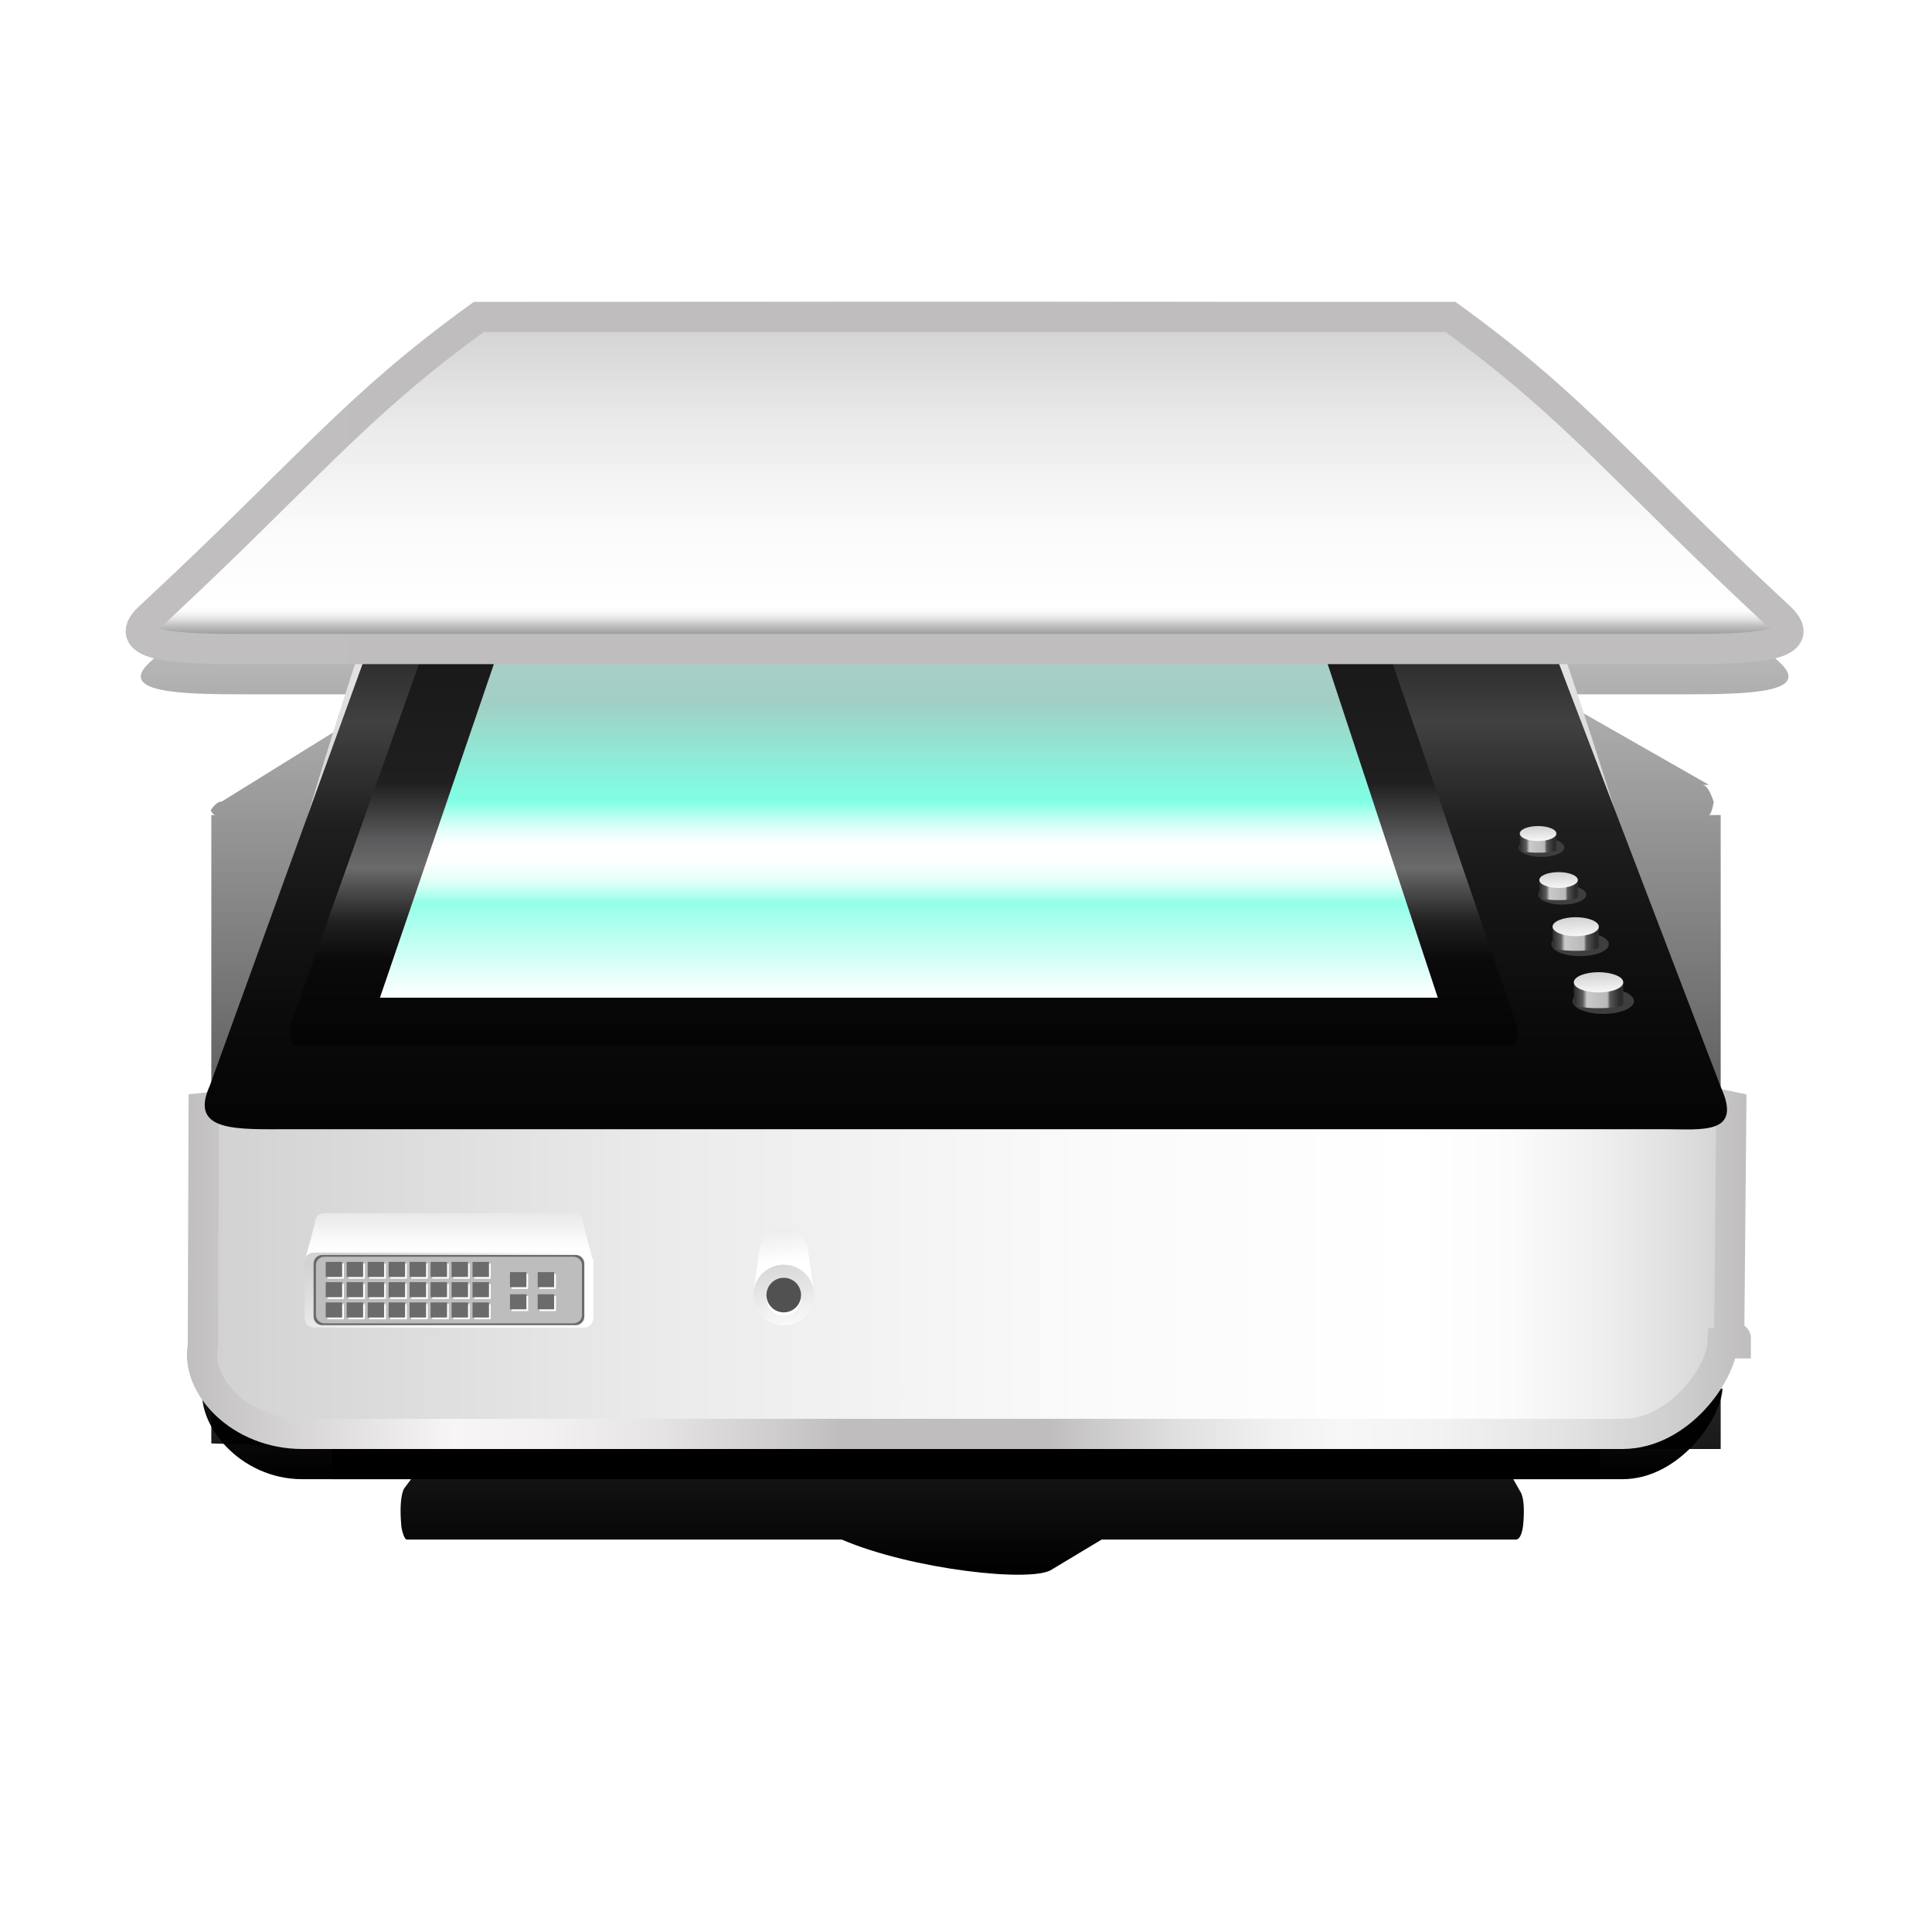 <?xml version="1.0" encoding="utf-8"?>
<!-- Generator: Adobe Illustrator 16.0.0, SVG Export Plug-In . SVG Version: 6.00 Build 0)  -->
<!DOCTYPE svg PUBLIC "-//W3C//DTD SVG 1.1//EN" "http://www.w3.org/Graphics/SVG/1.1/DTD/svg11.dtd">
<svg version="1.1" id="Capa_1" xmlns="http://www.w3.org/2000/svg" xmlns:xlink="http://www.w3.org/1999/xlink" x="0px" y="0px"
	 width="64px" height="64px" viewBox="0 0 64 64" enable-background="new 0 0 64 64" xml:space="preserve">
<filter  id="AI_DesenfoqueGaussiano_4">
	<feGaussianBlur  stdDeviation="3"></feGaussianBlur>
</filter>
<linearGradient id="SVGID_1_" gradientUnits="userSpaceOnUse" x1="31.99" y1="52.165" x2="31.99" y2="9.915">
	<stop  offset="0" style="stop-color:#000000"/>
	<stop  offset="1" style="stop-color:#000000;stop-opacity:0"/>
</linearGradient>
<path fill="url(#SVGID_1_)" filter="url(#AI_DesenfoqueGaussiano_4)" d="M56.77,27h-0.171c0.1,0,0.171-0.431,0.171-0.431
	S56.604,26,56.4,26h0.212l-7.476-4.265l-4.875-0.152l-1.938-3.24c-0.205-0.854-0.409-1.78-0.615-2.635
	C41.61,15.302,41.312,15,40.948,15c-0.179,0-0.355,0-0.534,0l-0.552-0.852c-3.13-3.644-7.3-4.654-8.128-4.086L24.49,15
	c-0.535,0-1.07,0-1.605,0c-0.427,0-0.742,0.282-0.864,0.787c-0.095,0.392-0.188,0.822-0.281,1.215l-5.336,3.683
	c-0.188,0.129-0.474,0.482-0.785,0.949l-0.756,0.253l-7.516,4.665c-0.202,0-0.367,0.294-0.367,0.294S7.05,27,7.149,27H7v4.243
	v16.573l2.877,0.09C10.068,47.916,10.262,48,10.481,48H11v1h2.617l-0.228,0.306c0,0-0.189,0.254-0.091,1.281
	C13.307,50.659,13.384,51,13.478,51h14.405c2.335,1,6.317,1.433,6.957,0.994L36.493,51H50.22c0.169,0,0.227-0.386,0.235-0.468
	c0.091-0.93-0.097-1.126-0.097-1.126L50.13,49H53v-1h0.834H57v-1.405c0-0.547,0-1.313,0-2.388V31.243V27H56.77z M44.852,22.751
	l4.862,3.723c-0.928-0.356-2.459-1.827-4.271-3.042L44.852,22.751z"/>
<linearGradient id="SVGID_2_" gradientUnits="userSpaceOnUse" x1="31.955" y1="49" x2="31.955" y2="11">
	<stop  offset="0" style="stop-color:#000000"/>
	<stop  offset="1" style="stop-color:#000000;stop-opacity:0"/>
</linearGradient>
<path fill-rule="evenodd" clip-rule="evenodd" fill="url(#SVGID_2_)" d="M58.956,21.944C53.809,17.171,52.212,15,48.05,12
	c-0.252,0-0.531,0-0.797,0l-0.009-1H16.183l-0.008,1c-0.102,0-0.215,0-0.314,0c-4.162,3-5.758,5.171-10.906,9.944
	C3.864,22.956,6.044,23,8.088,23c1.388,0,2.741,0,4.103,0L6.953,37.208c-0.143,0.313-0.17,0.418-0.143,0.611l-0.062-0.056
	l-0.027,8.099C6.47,47.184,7.949,49,10.013,49c14.578,0,29.157,0,43.733,0c1.877,0,3.266-2,3.315-3H57v-0.673
	c0-0.013,0.033-0.045,0.032-0.058l0.194-7.61l-0.102-0.034c-0.021-0.167-0.036-0.108-0.148-0.354L51.457,23c1.446,0,2.889,0,4.365,0
	C57.866,23,60.046,22.956,58.956,21.944z"/>
<g>
	<linearGradient id="SVGID_3_" gradientUnits="userSpaceOnUse" x1="6.693" y1="29" x2="57.5" y2="29">
		<stop  offset="0" style="stop-color:#D1D1D1"/>
		<stop  offset="0.008" style="stop-color:#D2D2D2"/>
		<stop  offset="0.303" style="stop-color:#EBEBEB"/>
		<stop  offset="0.573" style="stop-color:#FAFAFA"/>
		<stop  offset="0.792" style="stop-color:#FFFFFF"/>
		<stop  offset="0.854" style="stop-color:#FBFBFB"/>
		<stop  offset="0.913" style="stop-color:#EFEFEF"/>
		<stop  offset="0.971" style="stop-color:#DCDCDC"/>
		<stop  offset="1" style="stop-color:#D0D0D0"/>
	</linearGradient>
	<linearGradient id="SVGID_4_" gradientUnits="userSpaceOnUse" x1="6.193" y1="29" x2="58" y2="29">
		<stop  offset="0" style="stop-color:#C0BEBF"/>
		<stop  offset="0.17" style="stop-color:#F7F5F6"/>
		<stop  offset="0.233" style="stop-color:#F2F0F1"/>
		<stop  offset="0.303" style="stop-color:#E5E3E4"/>
		<stop  offset="0.378" style="stop-color:#CECCCD"/>
		<stop  offset="0.418" style="stop-color:#BFBDBE"/>
		<stop  offset="0.551" style="stop-color:#BFBDBE"/>
		<stop  offset="0.567" style="stop-color:#C6C4C5"/>
		<stop  offset="0.635" style="stop-color:#E1E0E1"/>
		<stop  offset="0.695" style="stop-color:#F2F1F2"/>
		<stop  offset="0.739" style="stop-color:#F8F7F8"/>
		<stop  offset="0.802" style="stop-color:#F3F2F3"/>
		<stop  offset="0.879" style="stop-color:#E4E3E4"/>
		<stop  offset="0.962" style="stop-color:#CCCBCC"/>
		<stop  offset="1" style="stop-color:#BFBDBE"/>
	</linearGradient>
	<path fill="url(#SVGID_3_)" stroke="url(#SVGID_4_)" stroke-miterlimit="10" d="M57.5,44.327c0-0.013-0.217-0.045-0.218-0.058
		l0.069-7.61l-1.797-0.375c-1.627-7.813-7.896-25.785-8.92-25.785c-7.555,0-19.673,0-29.51,0c-1.379,0-7.281,18.139-8.921,26.043
		l-1.456,0.157l-0.027,7.88C6.47,45.902,7.949,47.5,10.013,47.5c14.578,0,29.157,0,43.733,0c1.877,0,3.266-2,3.315-3H57.5V44.327z"
		/>
	<linearGradient id="SVGID_5_" gradientUnits="userSpaceOnUse" x1="31.996" y1="37.414" x2="31.996" y2="10.477">
		<stop  offset="0" style="stop-color:#040404"/>
		<stop  offset="0.125" style="stop-color:#0A0A0A"/>
		<stop  offset="0.25" style="stop-color:#131313"/>
		<stop  offset="0.375" style="stop-color:#1F1F1F"/>
		<stop  offset="0.5" style="stop-color:#414141"/>
		<stop  offset="0.635" style="stop-color:#1F1F1F"/>
		<stop  offset="0.75" style="stop-color:#131313"/>
		<stop  offset="0.875" style="stop-color:#0A0A0A"/>
		<stop  offset="1" style="stop-color:#040404"/>
	</linearGradient>
	<path fill="url(#SVGID_5_)" d="M57.008,36.021c0.723,1.587-0.633,1.385-1.89,1.385H9.676c-1.809,0-3.437,0.122-2.723-1.448
		l9.229-25.48h31.062L57.008,36.021z"/>
	<g>
		<linearGradient id="SVGID_6_" gradientUnits="userSpaceOnUse" x1="29.935" y1="34.648" x2="29.935" y2="12.002">
			<stop  offset="0" style="stop-color:#040404"/>
			<stop  offset="0.125" style="stop-color:#0A0A0A"/>
			<stop  offset="0.18" style="stop-color:#1F1F1F"/>
			<stop  offset="0.261" style="stop-color:#6B6B6B"/>
			<stop  offset="0.303" style="stop-color:#5A5A5C"/>
			<stop  offset="0.385" style="stop-color:#1F1F1F"/>
			<stop  offset="0.75" style="stop-color:#131313"/>
			<stop  offset="0.875" style="stop-color:#0A0A0A"/>
			<stop  offset="1" style="stop-color:#040404"/>
		</linearGradient>
		<path fill="url(#SVGID_6_)" d="M50.201,33.831c0.144,0.447,0.064,0.817-0.175,0.817H9.843c-0.24,0-0.318-0.37-0.176-0.817
			l7.771-21.829h25.271L50.201,33.831z"/>
		<linearGradient id="SVGID_7_" gradientUnits="userSpaceOnUse" x1="30.107" y1="33.05" x2="30.107" y2="13.452">
			<stop  offset="0" style="stop-color:#FFFFFF"/>
			<stop  offset="0.162" style="stop-color:#93FFE8"/>
			<stop  offset="0.173" style="stop-color:#B2FFEF"/>
			<stop  offset="0.186" style="stop-color:#CEFFF5"/>
			<stop  offset="0.2" style="stop-color:#E4FFF9"/>
			<stop  offset="0.214" style="stop-color:#F3FFFC"/>
			<stop  offset="0.232" style="stop-color:#FCFFFE"/>
			<stop  offset="0.257" style="stop-color:#FFFFFF"/>
			<stop  offset="0.267" style="stop-color:#F7FFFD"/>
			<stop  offset="0.284" style="stop-color:#E1FFF9"/>
			<stop  offset="0.304" style="stop-color:#BEFFF1"/>
			<stop  offset="0.327" style="stop-color:#8DFFE7"/>
			<stop  offset="0.333" style="stop-color:#7FFFE4"/>
			<stop  offset="0.5" style="stop-color:#A2CFC5"/>
			<stop  offset="1" style="stop-color:#D1D1D1"/>
		</linearGradient>
		<polygon fill="url(#SVGID_7_)" points="19.278,13.452 12.586,33.05 47.629,33.05 41.16,13.452 		"/>
	</g>
	<g>
		<ellipse fill-rule="evenodd" clip-rule="evenodd" fill="#3E3E3E" cx="53.111" cy="33.163" rx="1.018" ry="0.423"/>
		<linearGradient id="SVGID_8_" gradientUnits="userSpaceOnUse" x1="52.148" y1="32.96" x2="53.652" y2="32.96">
			<stop  offset="0" style="stop-color:#2C2C2C"/>
			<stop  offset="0.19" style="stop-color:#5E5E5E"/>
			<stop  offset="0.28" style="stop-color:#CACACA"/>
			<stop  offset="0.73" style="stop-color:#B8B8B8"/>
			<stop  offset="0.79" style="stop-color:#575757"/>
			<stop  offset="1" style="stop-color:#2C2C2C"/>
		</linearGradient>
		<polygon fill-rule="evenodd" clip-rule="evenodd" fill="url(#SVGID_8_)" points="53.773,32.522 53.773,33.27 53.77,33.282 
			53.758,33.294 53.737,33.307 53.709,33.319 53.675,33.33 53.634,33.341 53.586,33.35 53.533,33.359 53.476,33.368 53.412,33.375 
			53.345,33.381 53.273,33.387 53.198,33.391 53.119,33.395 53.038,33.396 52.954,33.397 52.87,33.396 52.789,33.395 52.71,33.391 
			52.635,33.387 52.563,33.381 52.496,33.375 52.432,33.368 52.375,33.359 52.321,33.35 52.274,33.341 52.233,33.33 52.199,33.319 
			52.172,33.307 52.151,33.294 52.139,33.282 52.135,33.27 52.135,32.522 52.139,32.535 52.151,32.548 52.172,32.56 52.199,32.572 
			52.233,32.583 52.274,32.594 52.321,32.604 52.375,32.612 52.432,32.621 52.496,32.628 52.563,32.635 52.635,32.64 52.71,32.644 
			52.789,32.647 52.87,32.649 52.954,32.649 53.038,32.649 53.119,32.647 53.198,32.644 53.273,32.64 53.345,32.635 53.412,32.628 
			53.476,32.621 53.533,32.612 53.586,32.604 53.634,32.594 53.675,32.583 53.709,32.572 53.737,32.56 53.758,32.548 53.77,32.535 
					"/>
		<linearGradient id="SVGID_9_" gradientUnits="userSpaceOnUse" x1="52.938" y1="32.073" x2="52.972" y2="33.022">
			<stop  offset="0" style="stop-color:#CACACA"/>
			<stop  offset="1" style="stop-color:#FFFFFF"/>
		</linearGradient>
		<ellipse fill-rule="evenodd" clip-rule="evenodd" fill="url(#SVGID_9_)" cx="52.954" cy="32.541" rx="0.819" ry="0.336"/>
	</g>
	<g>
		<ellipse fill-rule="evenodd" clip-rule="evenodd" fill="#3E3E3E" cx="52.344" cy="31.279" rx="0.951" ry="0.395"/>
		<linearGradient id="SVGID_10_" gradientUnits="userSpaceOnUse" x1="51.442" y1="31.088" x2="52.849" y2="31.088">
			<stop  offset="0" style="stop-color:#2C2C2C"/>
			<stop  offset="0.19" style="stop-color:#5E5E5E"/>
			<stop  offset="0.28" style="stop-color:#CACACA"/>
			<stop  offset="0.73" style="stop-color:#B8B8B8"/>
			<stop  offset="0.79" style="stop-color:#575757"/>
			<stop  offset="1" style="stop-color:#2C2C2C"/>
		</linearGradient>
		<polygon fill-rule="evenodd" clip-rule="evenodd" fill="url(#SVGID_10_)" points="52.963,30.68 52.963,31.378 52.959,31.39 
			52.947,31.401 52.929,31.413 52.902,31.424 52.87,31.435 52.832,31.444 52.788,31.454 52.738,31.461 52.684,31.469 52.625,31.476 
			52.562,31.482 52.495,31.487 52.425,31.491 52.352,31.494 52.275,31.497 52.197,31.497 52.118,31.497 52.043,31.494 
			51.969,31.491 51.898,31.487 51.832,31.482 51.77,31.476 51.709,31.469 51.655,31.461 51.605,31.454 51.562,31.444 51.523,31.435 
			51.491,31.424 51.465,31.413 51.446,31.401 51.435,31.39 51.431,31.378 51.431,30.68 51.435,30.691 51.446,30.704 51.465,30.714 
			51.491,30.726 51.523,30.736 51.562,30.747 51.605,30.755 51.655,30.764 51.709,30.772 51.77,30.778 51.832,30.785 51.898,30.79 
			51.969,30.793 52.043,30.796 52.118,30.798 52.197,30.798 52.275,30.798 52.352,30.796 52.425,30.793 52.495,30.79 52.562,30.785 
			52.625,30.778 52.684,30.772 52.738,30.764 52.788,30.755 52.832,30.747 52.87,30.736 52.902,30.726 52.929,30.714 52.947,30.704 
			52.959,30.691 		"/>
		<linearGradient id="SVGID_11_" gradientUnits="userSpaceOnUse" x1="52.182" y1="30.259" x2="52.213" y2="31.147">
			<stop  offset="0" style="stop-color:#CACACA"/>
			<stop  offset="1" style="stop-color:#FFFFFF"/>
		</linearGradient>
		<ellipse fill-rule="evenodd" clip-rule="evenodd" fill="url(#SVGID_11_)" cx="52.197" cy="30.698" rx="0.766" ry="0.314"/>
	</g>
	<g>
		<ellipse fill-rule="evenodd" clip-rule="evenodd" fill="#3E3E3E" cx="51.751" cy="29.637" rx="0.794" ry="0.329"/>
		<linearGradient id="SVGID_12_" gradientUnits="userSpaceOnUse" x1="51.001" y1="29.477" x2="52.173" y2="29.477">
			<stop  offset="0" style="stop-color:#2C2C2C"/>
			<stop  offset="0.19" style="stop-color:#5E5E5E"/>
			<stop  offset="0.28" style="stop-color:#CACACA"/>
			<stop  offset="0.73" style="stop-color:#B8B8B8"/>
			<stop  offset="0.79" style="stop-color:#575757"/>
			<stop  offset="1" style="stop-color:#2C2C2C"/>
		</linearGradient>
		<polygon fill-rule="evenodd" clip-rule="evenodd" fill="url(#SVGID_12_)" points="52.268,29.137 52.268,29.719 52.266,29.729 
			52.256,29.739 52.24,29.749 52.219,29.758 52.191,29.766 52.159,29.775 52.123,29.782 52.081,29.789 52.035,29.795 51.986,29.802 
			51.934,29.806 51.879,29.811 51.82,29.814 51.759,29.816 51.694,29.818 51.63,29.818 51.564,29.818 51.501,29.816 51.44,29.814 
			51.381,29.811 51.325,29.806 51.272,29.802 51.224,29.795 51.179,29.789 51.137,29.782 51.1,29.775 51.067,29.766 51.041,29.758 
			51.02,29.749 51.004,29.739 50.994,29.729 50.991,29.719 50.991,29.137 50.994,29.147 51.004,29.157 51.02,29.166 51.041,29.175 
			51.067,29.184 51.1,29.193 51.137,29.2 51.179,29.207 51.224,29.214 51.272,29.22 51.325,29.224 51.381,29.228 51.44,29.232 
			51.501,29.234 51.564,29.236 51.63,29.236 51.694,29.236 51.759,29.234 51.82,29.232 51.879,29.228 51.934,29.224 51.986,29.22 
			52.035,29.214 52.081,29.207 52.123,29.2 52.159,29.193 52.191,29.184 52.219,29.175 52.24,29.166 52.256,29.157 52.266,29.147 		
			"/>
		<linearGradient id="SVGID_13_" gradientUnits="userSpaceOnUse" x1="51.616" y1="28.786" x2="51.642" y2="29.527">
			<stop  offset="0" style="stop-color:#CACACA"/>
			<stop  offset="1" style="stop-color:#FFFFFF"/>
		</linearGradient>
		<ellipse fill-rule="evenodd" clip-rule="evenodd" fill="url(#SVGID_13_)" cx="51.63" cy="29.152" rx="0.638" ry="0.262"/>
	</g>
	<g>
		<ellipse fill-rule="evenodd" clip-rule="evenodd" fill="#3E3E3E" cx="51.066" cy="28.074" rx="0.755" ry="0.313"/>
		<linearGradient id="SVGID_14_" gradientUnits="userSpaceOnUse" x1="50.352" y1="27.923" x2="51.467" y2="27.923">
			<stop  offset="0" style="stop-color:#2C2C2C"/>
			<stop  offset="0.19" style="stop-color:#5E5E5E"/>
			<stop  offset="0.28" style="stop-color:#CACACA"/>
			<stop  offset="0.73" style="stop-color:#B8B8B8"/>
			<stop  offset="0.79" style="stop-color:#575757"/>
			<stop  offset="1" style="stop-color:#2C2C2C"/>
		</linearGradient>
		<polygon fill-rule="evenodd" clip-rule="evenodd" fill="url(#SVGID_14_)" points="51.558,27.6 51.558,28.152 51.555,28.162 
			51.545,28.171 51.531,28.18 51.511,28.19 51.484,28.198 51.454,28.205 51.419,28.212 51.381,28.219 51.336,28.225 51.29,28.23 
			51.24,28.235 51.188,28.239 51.131,28.242 51.073,28.246 51.013,28.246 50.951,28.246 50.889,28.246 50.828,28.246 50.77,28.242 
			50.714,28.239 50.661,28.235 50.612,28.23 50.565,28.225 50.521,28.219 50.482,28.212 50.447,28.205 50.417,28.198 50.392,28.19 
			50.371,28.18 50.356,28.171 50.347,28.162 50.344,28.152 50.344,27.6 50.347,27.607 50.356,27.619 50.371,27.626 50.392,27.636 
			50.417,27.644 50.447,27.652 50.482,27.659 50.521,27.666 50.565,27.672 50.612,27.677 50.661,27.682 50.714,27.686 50.77,27.688 
			50.828,27.692 50.889,27.693 50.951,27.693 51.013,27.693 51.073,27.692 51.131,27.688 51.188,27.686 51.24,27.682 51.29,27.677 
			51.336,27.672 51.381,27.666 51.419,27.659 51.454,27.652 51.484,27.644 51.511,27.636 51.531,27.626 51.545,27.619 
			51.555,27.607 		"/>
		<linearGradient id="SVGID_15_" gradientUnits="userSpaceOnUse" x1="50.938" y1="27.266" x2="50.963" y2="27.97">
			<stop  offset="0" style="stop-color:#CACACA"/>
			<stop  offset="1" style="stop-color:#FFFFFF"/>
		</linearGradient>
		<ellipse fill-rule="evenodd" clip-rule="evenodd" fill="url(#SVGID_15_)" cx="50.951" cy="27.613" rx="0.606" ry="0.249"/>
	</g>
	<g>
		<linearGradient id="SVGID_16_" gradientUnits="userSpaceOnUse" x1="14.871" y1="39.094" x2="14.871" y2="41.36">
			<stop  offset="0" style="stop-color:#D4D4D4"/>
			<stop  offset="1" style="stop-color:#FFFFFF"/>
		</linearGradient>
		<polygon fill-rule="evenodd" clip-rule="evenodd" fill="url(#SVGID_16_)" points="10.091,41.801 10.438,40.492 10.444,40.431 
			10.462,40.374 10.49,40.322 10.527,40.275 10.573,40.238 10.624,40.21 10.683,40.193 10.743,40.187 19.001,40.187 19.062,40.193 
			19.119,40.21 19.172,40.238 19.217,40.275 19.254,40.322 19.283,40.374 19.301,40.431 19.307,40.492 19.652,41.801 19.646,41.739 
			19.629,41.682 19.601,41.63 19.563,41.585 19.518,41.547 19.467,41.519 19.409,41.501 19.347,41.495 10.397,41.495 10.336,41.501 
			10.277,41.519 10.226,41.547 10.182,41.585 10.144,41.63 10.115,41.682 10.097,41.739 		"/>
		<linearGradient id="SVGID_17_" gradientUnits="userSpaceOnUse" x1="13.678" y1="40.286" x2="15.27" y2="43.55">
			<stop  offset="0" style="stop-color:#D4D4D4"/>
			<stop  offset="1" style="stop-color:#FFFFFF"/>
		</linearGradient>
		<path fill-rule="evenodd" clip-rule="evenodd" fill="url(#SVGID_17_)" d="M10.397,41.495h8.949c0.169,0,0.306,0.138,0.306,0.306
			v1.869c0,0.168-0.137,0.306-0.306,0.306h-8.949c-0.169,0-0.307-0.138-0.307-0.306v-1.869
			C10.091,41.633,10.229,41.495,10.397,41.495z"/>
		<path fill-rule="evenodd" clip-rule="evenodd" fill="#6B6B6B" d="M10.674,41.571h8.396c0.158,0,0.287,0.129,0.287,0.288v1.752
			c0,0.158-0.129,0.288-0.287,0.288h-8.396c-0.158,0-0.287-0.13-0.287-0.288v-1.752C10.387,41.7,10.516,41.571,10.674,41.571z"/>
		<path fill-rule="evenodd" clip-rule="evenodd" fill="#BDBDBD" d="M10.748,41.633h8.248c0.155,0,0.282,0.123,0.282,0.272v1.661
			c0,0.148-0.127,0.271-0.282,0.271h-8.248c-0.154,0-0.281-0.123-0.281-0.271v-1.661C10.467,41.756,10.594,41.633,10.748,41.633z"/>
		<g>
			<g>
				<rect x="10.848" y="41.86" fill-rule="evenodd" clip-rule="evenodd" fill="#FFFFFF" width="0.544" height="0.499"/>
				<rect x="11.542" y="41.86" fill-rule="evenodd" clip-rule="evenodd" fill="#FFFFFF" width="0.545" height="0.499"/>
				<rect x="12.236" y="41.86" fill-rule="evenodd" clip-rule="evenodd" fill="#FFFFFF" width="0.546" height="0.499"/>
				<rect x="12.932" y="41.86" fill-rule="evenodd" clip-rule="evenodd" fill="#FFFFFF" width="0.545" height="0.499"/>
				<rect x="13.626" y="41.86" fill-rule="evenodd" clip-rule="evenodd" fill="#FFFFFF" width="0.546" height="0.499"/>
				<rect x="14.321" y="41.86" fill-rule="evenodd" clip-rule="evenodd" fill="#FFFFFF" width="0.545" height="0.499"/>
				<rect x="15.017" y="41.86" fill-rule="evenodd" clip-rule="evenodd" fill="#FFFFFF" width="0.544" height="0.499"/>
				<rect x="15.711" y="41.86" fill-rule="evenodd" clip-rule="evenodd" fill="#FFFFFF" width="0.545" height="0.499"/>
			</g>
			<g>
				<rect x="10.848" y="42.532" fill-rule="evenodd" clip-rule="evenodd" fill="#FFFFFF" width="0.544" height="0.498"/>
				<rect x="11.542" y="42.532" fill-rule="evenodd" clip-rule="evenodd" fill="#FFFFFF" width="0.545" height="0.498"/>
				<rect x="12.236" y="42.532" fill-rule="evenodd" clip-rule="evenodd" fill="#FFFFFF" width="0.546" height="0.498"/>
				<rect x="12.932" y="42.532" fill-rule="evenodd" clip-rule="evenodd" fill="#FFFFFF" width="0.545" height="0.498"/>
				<rect x="13.626" y="42.532" fill-rule="evenodd" clip-rule="evenodd" fill="#FFFFFF" width="0.546" height="0.498"/>
				<rect x="14.321" y="42.532" fill-rule="evenodd" clip-rule="evenodd" fill="#FFFFFF" width="0.545" height="0.498"/>
				<rect x="15.017" y="42.532" fill-rule="evenodd" clip-rule="evenodd" fill="#FFFFFF" width="0.544" height="0.498"/>
				<rect x="15.711" y="42.532" fill-rule="evenodd" clip-rule="evenodd" fill="#FFFFFF" width="0.545" height="0.498"/>
			</g>
			<g>
				<rect x="10.848" y="43.203" fill-rule="evenodd" clip-rule="evenodd" fill="#FFFFFF" width="0.544" height="0.499"/>
				<rect x="11.542" y="43.203" fill-rule="evenodd" clip-rule="evenodd" fill="#FFFFFF" width="0.545" height="0.499"/>
				<rect x="12.236" y="43.203" fill-rule="evenodd" clip-rule="evenodd" fill="#FFFFFF" width="0.546" height="0.499"/>
				<rect x="12.932" y="43.203" fill-rule="evenodd" clip-rule="evenodd" fill="#FFFFFF" width="0.545" height="0.499"/>
				<rect x="13.626" y="43.203" fill-rule="evenodd" clip-rule="evenodd" fill="#FFFFFF" width="0.546" height="0.499"/>
				<rect x="14.321" y="43.203" fill-rule="evenodd" clip-rule="evenodd" fill="#FFFFFF" width="0.545" height="0.499"/>
				<rect x="15.017" y="43.203" fill-rule="evenodd" clip-rule="evenodd" fill="#FFFFFF" width="0.544" height="0.499"/>
				<rect x="15.711" y="43.203" fill-rule="evenodd" clip-rule="evenodd" fill="#FFFFFF" width="0.545" height="0.499"/>
			</g>
			<rect x="16.95" y="42.199" fill-rule="evenodd" clip-rule="evenodd" fill="#FFFFFF" width="0.545" height="0.498"/>
			<rect x="16.95" y="42.931" fill-rule="evenodd" clip-rule="evenodd" fill="#FFFFFF" width="0.545" height="0.5"/>
			<rect x="17.871" y="42.199" fill-rule="evenodd" clip-rule="evenodd" fill="#FFFFFF" width="0.545" height="0.498"/>
			<rect x="17.871" y="42.931" fill-rule="evenodd" clip-rule="evenodd" fill="#FFFFFF" width="0.545" height="0.5"/>
		</g>
		<g>
			<g>
				<rect x="10.79" y="41.802" fill-rule="evenodd" clip-rule="evenodd" fill="#6B6B6B" width="0.544" height="0.499"/>
				<rect x="11.484" y="41.802" fill-rule="evenodd" clip-rule="evenodd" fill="#6B6B6B" width="0.545" height="0.499"/>
				<rect x="12.18" y="41.802" fill-rule="evenodd" clip-rule="evenodd" fill="#6B6B6B" width="0.545" height="0.499"/>
				<rect x="12.875" y="41.802" fill-rule="evenodd" clip-rule="evenodd" fill="#6B6B6B" width="0.544" height="0.499"/>
				<rect x="13.569" y="41.802" fill-rule="evenodd" clip-rule="evenodd" fill="#6B6B6B" width="0.545" height="0.499"/>
				<rect x="14.264" y="41.802" fill-rule="evenodd" clip-rule="evenodd" fill="#6B6B6B" width="0.545" height="0.499"/>
				<rect x="14.959" y="41.802" fill-rule="evenodd" clip-rule="evenodd" fill="#6B6B6B" width="0.545" height="0.499"/>
				<rect x="15.653" y="41.802" fill-rule="evenodd" clip-rule="evenodd" fill="#6B6B6B" width="0.545" height="0.499"/>
			</g>
			<g>
				<rect x="10.79" y="42.473" fill-rule="evenodd" clip-rule="evenodd" fill="#6B6B6B" width="0.544" height="0.499"/>
				<rect x="11.484" y="42.473" fill-rule="evenodd" clip-rule="evenodd" fill="#6B6B6B" width="0.545" height="0.499"/>
				<rect x="12.18" y="42.473" fill-rule="evenodd" clip-rule="evenodd" fill="#6B6B6B" width="0.545" height="0.499"/>
				<rect x="12.875" y="42.473" fill-rule="evenodd" clip-rule="evenodd" fill="#6B6B6B" width="0.544" height="0.499"/>
				<rect x="13.569" y="42.473" fill-rule="evenodd" clip-rule="evenodd" fill="#6B6B6B" width="0.545" height="0.499"/>
				<rect x="14.264" y="42.473" fill-rule="evenodd" clip-rule="evenodd" fill="#6B6B6B" width="0.545" height="0.499"/>
				<rect x="14.959" y="42.473" fill-rule="evenodd" clip-rule="evenodd" fill="#6B6B6B" width="0.545" height="0.499"/>
				<rect x="15.653" y="42.473" fill-rule="evenodd" clip-rule="evenodd" fill="#6B6B6B" width="0.545" height="0.499"/>
			</g>
			<g>
				<rect x="10.79" y="43.145" fill-rule="evenodd" clip-rule="evenodd" fill="#6B6B6B" width="0.544" height="0.499"/>
				<rect x="11.484" y="43.145" fill-rule="evenodd" clip-rule="evenodd" fill="#6B6B6B" width="0.545" height="0.499"/>
				<rect x="12.18" y="43.145" fill-rule="evenodd" clip-rule="evenodd" fill="#6B6B6B" width="0.545" height="0.499"/>
				<rect x="12.875" y="43.145" fill-rule="evenodd" clip-rule="evenodd" fill="#6B6B6B" width="0.544" height="0.499"/>
				<rect x="13.569" y="43.145" fill-rule="evenodd" clip-rule="evenodd" fill="#6B6B6B" width="0.545" height="0.499"/>
				<rect x="14.264" y="43.145" fill-rule="evenodd" clip-rule="evenodd" fill="#6B6B6B" width="0.545" height="0.499"/>
				<rect x="14.959" y="43.145" fill-rule="evenodd" clip-rule="evenodd" fill="#6B6B6B" width="0.545" height="0.499"/>
				<rect x="15.653" y="43.145" fill-rule="evenodd" clip-rule="evenodd" fill="#6B6B6B" width="0.545" height="0.499"/>
			</g>
			<rect x="16.894" y="42.141" fill-rule="evenodd" clip-rule="evenodd" fill="#6B6B6B" width="0.544" height="0.498"/>
			<rect x="16.894" y="42.874" fill-rule="evenodd" clip-rule="evenodd" fill="#6B6B6B" width="0.544" height="0.499"/>
			<rect x="17.812" y="42.141" fill-rule="evenodd" clip-rule="evenodd" fill="#6B6B6B" width="0.545" height="0.498"/>
			<rect x="17.812" y="42.874" fill-rule="evenodd" clip-rule="evenodd" fill="#6B6B6B" width="0.545" height="0.499"/>
		</g>
	</g>
	<g>
		<linearGradient id="SVGID_18_" gradientUnits="userSpaceOnUse" x1="25.528" y1="39.269" x2="25.841" y2="41.819">
			<stop  offset="0" style="stop-color:#D4D4D4"/>
			<stop  offset="1" style="stop-color:#FFFFFF"/>
		</linearGradient>
		<polygon fill-rule="evenodd" clip-rule="evenodd" fill="url(#SVGID_18_)" points="24.963,42.798 25.163,41.396 25.176,41.316 
			25.195,41.239 25.223,41.166 25.256,41.095 25.296,41.029 25.343,40.967 25.395,40.91 25.451,40.858 25.514,40.812 25.579,40.772 
			25.65,40.737 25.724,40.71 25.801,40.691 25.881,40.678 25.963,40.674 26.045,40.678 26.124,40.691 26.202,40.71 26.275,40.737 
			26.345,40.772 26.412,40.812 26.474,40.858 26.531,40.91 26.582,40.967 26.629,41.029 26.67,41.095 26.703,41.166 26.73,41.239 
			26.75,41.316 26.762,41.396 26.962,42.798 26.947,42.699 26.922,42.602 26.889,42.51 26.846,42.422 26.795,42.339 26.738,42.262 
			26.674,42.19 26.602,42.125 26.524,42.068 26.441,42.018 26.353,41.975 26.262,41.941 26.165,41.916 26.065,41.902 25.963,41.896 
			25.86,41.902 25.76,41.916 25.664,41.941 25.571,41.975 25.484,42.018 25.4,42.068 25.324,42.125 25.252,42.19 25.188,42.262 
			25.13,42.339 25.08,42.422 25.037,42.51 25.004,42.602 24.979,42.699 		"/>
		<linearGradient id="SVGID_19_" gradientUnits="userSpaceOnUse" x1="25.789" y1="41.671" x2="26.152" y2="44.25">
			<stop  offset="0" style="stop-color:#D4D4D4"/>
			<stop  offset="1" style="stop-color:#FFFFFF"/>
		</linearGradient>
		<circle fill-rule="evenodd" clip-rule="evenodd" fill="url(#SVGID_19_)" cx="25.963" cy="42.901" r="1.005"/>
		<circle fill-rule="evenodd" clip-rule="evenodd" fill="#FFFFFF" cx="25.963" cy="43.014" r="0.573"/>
		<circle fill-rule="evenodd" clip-rule="evenodd" fill="#515151" cx="25.963" cy="42.901" r="0.573"/>
	</g>
	<linearGradient id="SVGID_20_" gradientUnits="userSpaceOnUse" x1="31.955" y1="21.5" x2="31.955" y2="10.5">
		<stop  offset="0" style="stop-color:#616161"/>
		<stop  offset="0.004" style="stop-color:#676767"/>
		<stop  offset="0.073" style="stop-color:#C4C4C4"/>
		<stop  offset="0.086" style="stop-color:#DCDCDC"/>
		<stop  offset="0.1" style="stop-color:#EFEFEF"/>
		<stop  offset="0.115" style="stop-color:#FBFBFB"/>
		<stop  offset="0.13" style="stop-color:#FFFFFF"/>
		<stop  offset="0.371" style="stop-color:#FAFAFA"/>
		<stop  offset="0.667" style="stop-color:#EBEBEB"/>
		<stop  offset="0.991" style="stop-color:#D2D2D2"/>
		<stop  offset="1" style="stop-color:#D1D1D1"/>
	</linearGradient>
	<linearGradient id="SVGID_21_" gradientUnits="userSpaceOnUse" x1="4.163" y1="16" x2="59.747" y2="16">
		<stop  offset="0" style="stop-color:#C0BEBF"/>
		<stop  offset="0.265" style="stop-color:#BFBDBE"/>
		<stop  offset="0.717" style="stop-color:#BFBDBE"/>
		<stop  offset="1" style="stop-color:#BFBDBE"/>
	</linearGradient>
	<path fill="url(#SVGID_20_)" stroke="url(#SVGID_21_)" stroke-miterlimit="10" d="M58.956,20.444
		C53.809,15.671,52.212,13.5,48.05,10.5c-4.108,0-10.133,0-16.095,0s-11.986,0-16.095,0c-4.162,3-5.758,5.171-10.906,9.944
		c-1.09,1.012,1.09,1.056,3.134,1.056c8.317,0,16.1,0,23.867,0s15.551,0,23.867,0C57.866,21.5,60.046,21.456,58.956,20.444z"/>
</g>
</svg>
